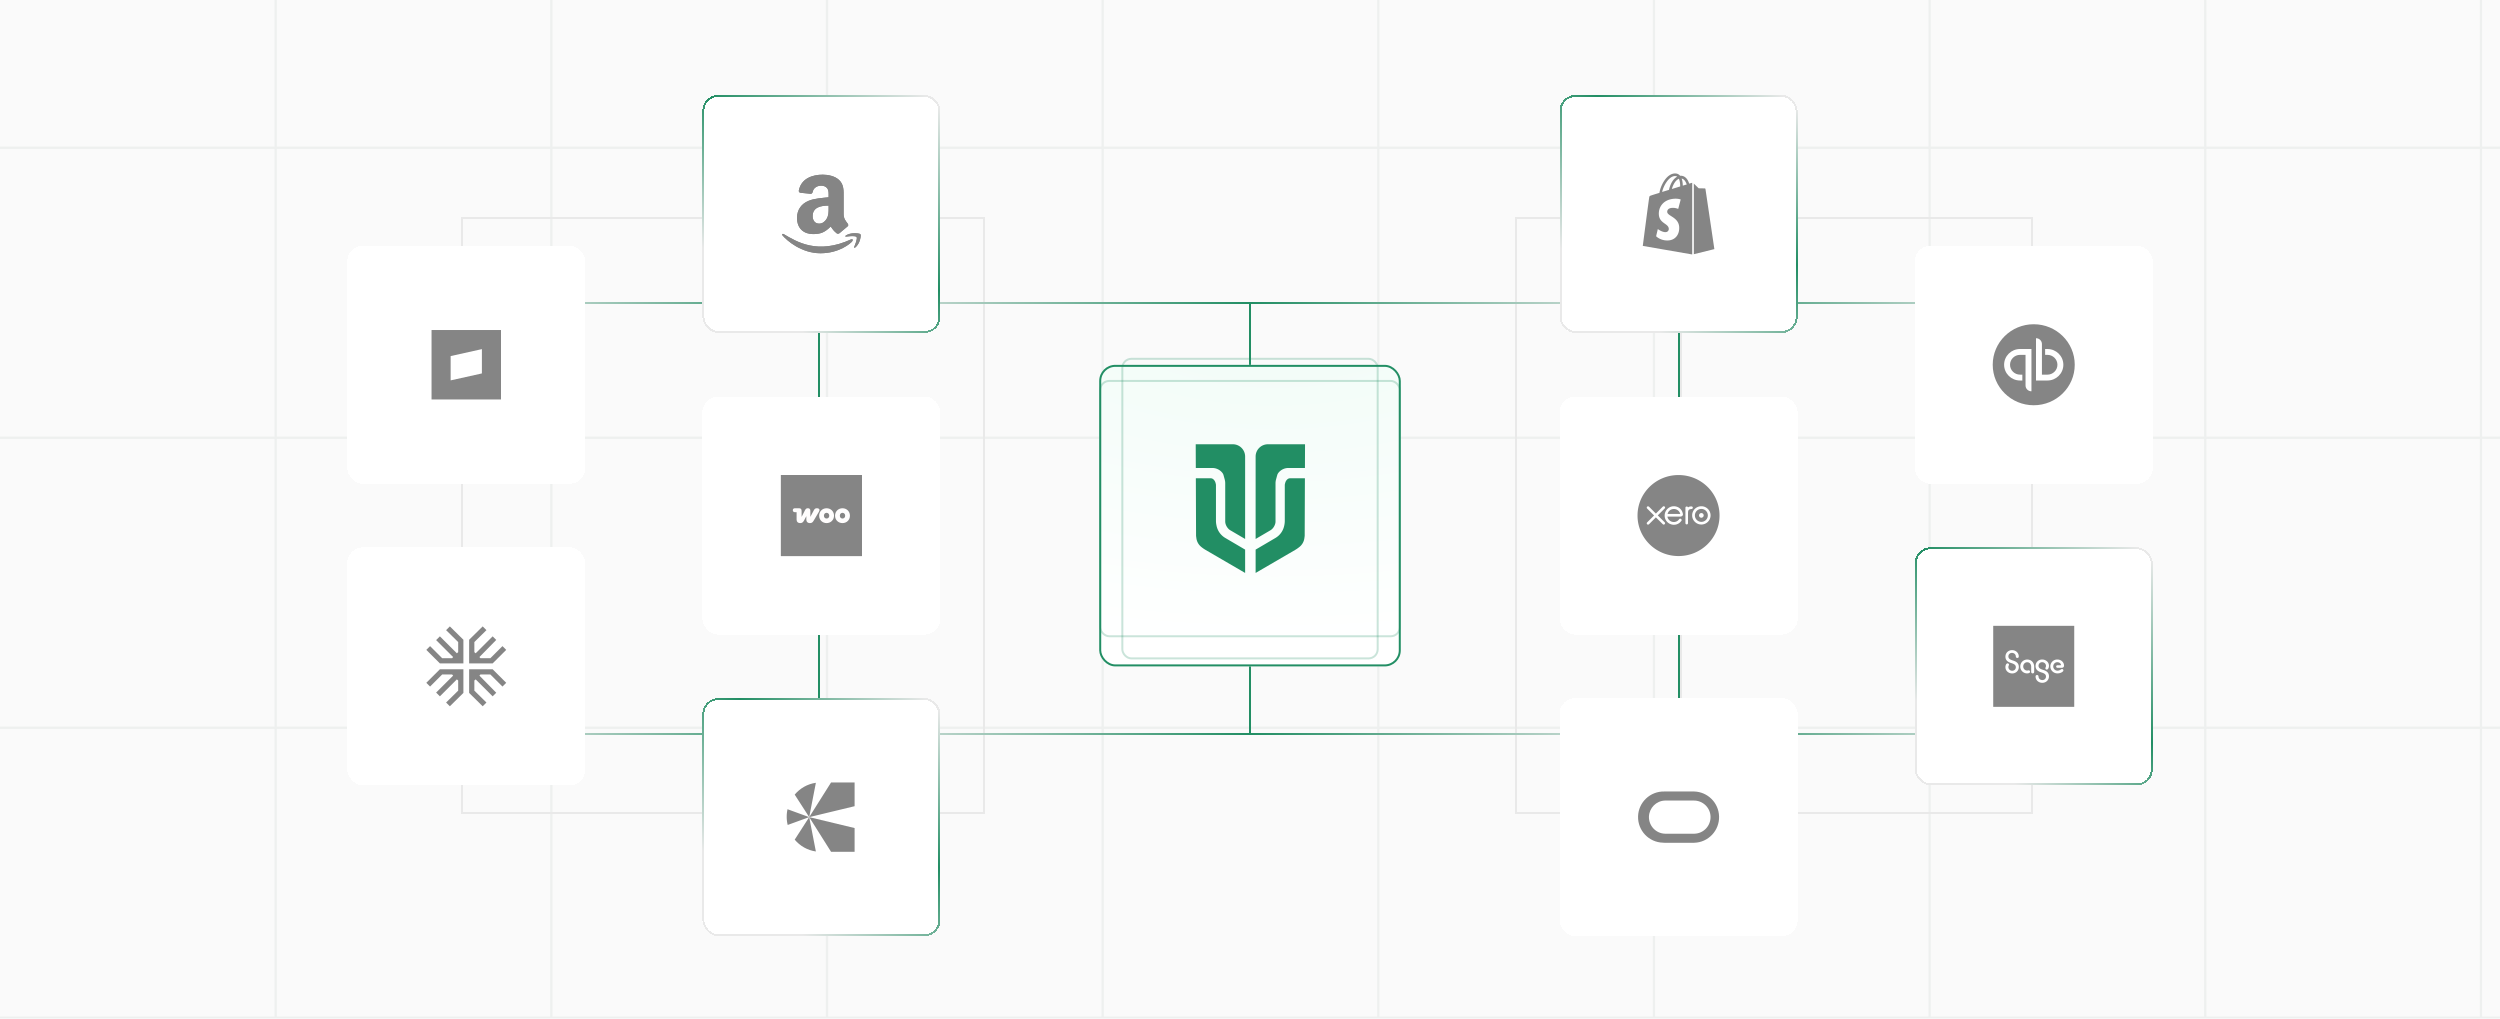 <svg xmlns="http://www.w3.org/2000/svg" width="1080" height="440" fill="none"><g clip-path="url(#a)"><path fill="#FAFAFA" d="M0 0h1080v440H0z"/><path stroke="#063322" stroke-opacity=".16" d="M119.084 768V-312M238.171 768V-312M357.254 768V-312M476.341 768V-312M595.425 768V-312M714.509 768V-312M833.596 768V-312M952.68 768V-312m119.09 1080V-312M0 63.836h1080M0 189.117h1080M0 314.391h1080M0 439.672h1080" opacity=".3"/><g filter="url(#b)"><path stroke="#E9E9E9" stroke-width=".857" d="M654.857 91.141h222.857v257.143H654.857z" shape-rendering="crispEdges"/></g><g filter="url(#c)"><path stroke="#E9E9E9" stroke-width=".857" d="M199.714 91.141h225.429v257.143H199.714z" shape-rendering="crispEdges"/></g><g stroke-width=".857" filter="url(#d)" shape-rendering="crispEdges"><path stroke="#E9E9E9" d="M354 128h186v186H354z"/><path stroke="url(#e)" d="M354 128h186v186H354z"/></g><g stroke-width=".857" filter="url(#f)" shape-rendering="crispEdges"><path stroke="#E9E9E9" d="M199.714 128H354v186H199.714z"/><path stroke="url(#g)" d="M199.714 128H354v186H199.714z"/></g><g stroke-width=".857" filter="url(#h)" shape-rendering="crispEdges"><path stroke="#E9E9E9" d="M726 128H540v186h186z"/><path stroke="url(#i)" d="M0 0h186v186H0z" transform="matrix(-1 0 0 1 726 128)"/></g><g stroke-width=".857" filter="url(#j)" shape-rendering="crispEdges"><path stroke="#E9E9E9" d="M877.714 128H725.143v186h152.571z"/><path stroke="url(#k)" d="M0 0h152.571v186H0z" transform="matrix(-1 0 0 1 877.714 128)"/></g><g filter="url(#l)"><rect width="102.857" height="102.857" x="303.428" y="38" fill="#fff" rx="6.857" shape-rendering="crispEdges"/><rect width="102" height="102" x="303.857" y="38.429" stroke="#fff" stroke-width=".857" rx="6.429" shape-rendering="crispEdges"/><rect width="102" height="102" x="303.857" y="38.429" stroke="url(#m)" stroke-width=".857" rx="6.429" shape-rendering="crispEdges"/><path fill="#858585" d="M367.666 100.407c-14.446 6.67-23.411 1.089-29.15-2.3-.355-.215-.959.049-.435.633 1.912 2.249 8.178 7.671 16.356 7.671 8.184 0 13.053-4.333 13.662-5.089.605-.75.178-1.163-.433-.915Zm4.057-2.174c-.388-.49-2.359-.582-3.599-.434-1.243.143-3.107.88-2.945 1.322.083.166.253.092 1.106.017.856-.083 3.253-.376 3.753.258.501.638-.765 3.677-.996 4.167-.224.49.085.617.505.29.414-.326 1.163-1.171 1.666-2.367.5-1.203.805-2.88.51-3.254Z"/><path fill="#858585" fill-rule="evenodd" d="M357.952 86.797c0 1.75.046 3.21-.866 4.765-.736 1.264-1.901 2.041-3.204 2.041-1.778 0-2.813-1.314-2.813-3.254 0-3.83 3.536-4.525 6.883-4.525v.973Zm4.67 10.951c-.306.266-.749.285-1.094.108-1.537-1.239-1.811-1.814-2.657-2.995-2.54 2.514-4.338 3.266-7.633 3.266-3.894 0-6.929-2.331-6.929-7.001 0-3.646 2.039-6.13 4.936-7.343 2.514-1.074 6.024-1.264 8.707-1.56v-.582c0-1.068.085-2.332-.56-3.254-.566-.828-1.647-1.17-2.598-1.17-1.765 0-3.341.879-3.725 2.699-.078.404-.384.803-.801.822l-4.494-.468c-.377-.082-.794-.38-.69-.942 1.036-5.282 5.952-6.875 10.354-6.875 2.254 0 5.197.581 6.975 2.237 2.254 2.041 2.039 4.765 2.039 7.728v7.002c0 2.104.898 3.027 1.745 4.164.299.404.365.891-.013 1.194-.945.765-2.625 2.187-3.549 2.983l-.013-.013" clip-rule="evenodd"/><path fill="#858585" d="M367.666 100.407c-14.446 6.67-23.411 1.089-29.15-2.3-.355-.215-.959.049-.435.633 1.912 2.249 8.178 7.671 16.356 7.671 8.184 0 13.053-4.333 13.662-5.089.605-.75.178-1.163-.433-.915Zm4.057-2.174c-.388-.49-2.359-.582-3.599-.434-1.243.143-3.107.88-2.945 1.322.083.166.253.092 1.106.017.856-.083 3.253-.376 3.753.258.501.638-.765 3.677-.996 4.167-.224.49.085.617.505.29.414-.326 1.163-1.171 1.666-2.367.5-1.203.805-2.88.51-3.254Z"/><path fill="#858585" fill-rule="evenodd" d="M357.952 86.797c0 1.75.046 3.21-.866 4.765-.736 1.264-1.901 2.041-3.204 2.041-1.778 0-2.813-1.314-2.813-3.254 0-3.83 3.536-4.525 6.883-4.525v.973Zm4.67 10.951c-.306.266-.749.285-1.094.108-1.537-1.239-1.811-1.814-2.657-2.995-2.54 2.514-4.338 3.266-7.633 3.266-3.894 0-6.929-2.331-6.929-7.001 0-3.646 2.039-6.13 4.936-7.343 2.514-1.074 6.024-1.264 8.707-1.56v-.582c0-1.068.085-2.332-.56-3.254-.566-.828-1.647-1.17-2.598-1.17-1.765 0-3.341.879-3.725 2.699-.078.404-.384.803-.801.822l-4.494-.468c-.377-.082-.794-.38-.69-.942 1.036-5.282 5.952-6.875 10.354-6.875 2.254 0 5.197.581 6.975 2.237 2.254 2.041 2.039 4.765 2.039 7.728v7.002c0 2.104.898 3.027 1.745 4.164.299.404.365.891-.013 1.194-.945.765-2.625 2.187-3.549 2.983l-.013-.013" clip-rule="evenodd"/></g><g filter="url(#n)"><rect width="102.857" height="102.857" x="303.428" y="168.289" fill="#fff" rx="6.857" shape-rendering="crispEdges"/><rect width="102" height="102" x="303.857" y="168.718" stroke="#fff" stroke-width=".857" rx="6.429" shape-rendering="crispEdges"/><path fill="#858585" d="M337.357 202.219h35v35h-35z"/><path fill="#858585" d="M337.357 202.219h35v35h-35z"/><g fill="#FFFDFD" fill-rule="evenodd" clip-path="url(#o)" clip-rule="evenodd"><path d="M352.894 216.562c-.578 0-.954.19-1.29.825l-1.532 2.904v-2.58c0-.77-.363-1.149-1.036-1.149-.672 0-.954.23-1.29.879l-1.452 2.85v-2.553c0-.824-.336-1.176-1.156-1.176h-1.667c-.631 0-.981.298-.981.838s.336.865.955.865h.685v3.255c0 .919.618 1.459 1.506 1.459.887 0 1.29-.351 1.734-1.175l.967-1.824v1.54c0 .905.592 1.459 1.493 1.459.9 0 1.236-.311 1.747-1.175l2.231-3.783c.484-.824.148-1.459-.927-1.459h.013Zm4.194 0c-1.828 0-3.213 1.365-3.213 3.216 0 1.85 1.398 3.201 3.213 3.201 1.815 0 3.199-1.364 3.213-3.201 0-1.851-1.398-3.216-3.213-3.216Zm0 4.445c-.685 0-1.156-.513-1.156-1.229 0-.716.471-1.243 1.156-1.243.686 0 1.156.527 1.156 1.243 0 .716-.457 1.229-1.156 1.229Zm6.869-4.445c-1.815 0-3.213 1.365-3.213 3.216 0 1.85 1.398 3.201 3.213 3.201 1.815 0 3.213-1.364 3.213-3.201 0-1.838-1.398-3.216-3.213-3.216Zm0 4.445c-.699 0-1.143-.513-1.143-1.229 0-.716.457-1.243 1.143-1.243.686 0 1.156.527 1.156 1.243 0 .716-.457 1.229-1.156 1.229Z"/></g></g><g filter="url(#p)"><rect width="102.857" height="102.857" x="303.428" y="298.57" fill="#fff" rx="6.857" shape-rendering="crispEdges"/><rect width="102" height="102" x="303.857" y="298.999" stroke="#fff" stroke-width=".857" rx="6.429" shape-rendering="crispEdges"/><rect width="102" height="102" x="303.857" y="298.999" stroke="url(#q)" stroke-width=".857" rx="6.429" shape-rendering="crispEdges"/><g fill="#858585" clip-path="url(#r)"><path d="m349.578 350.001 19.611-4.721v-10.264H359.02l-9.442 14.985Zm-9.721-.183c0 1.228.148 2.42.428 3.562l9.291-3.382-9.368-3.412a15.12 15.12 0 0 0-.351 3.229v.003Z"/><path d="m343.312 340.278 6.262 9.724 2.886-14.838c-3.655.518-6.877 2.398-9.148 5.114Zm6.266 9.722 19.611 4.718v10.264H359.02L349.578 350Z"/><path d="m343.313 359.724 6.262-9.724 2.883 14.835c-3.655-.518-6.877-2.398-9.148-5.114l.003.003Z"/></g></g><g filter="url(#s)"><rect width="102.857" height="102.857" x="673.714" y="38" fill="#fff" rx="6.857" shape-rendering="crispEdges"/><rect width="102" height="102" x="674.143" y="38.429" stroke="#fff" stroke-width=".857" rx="6.429" shape-rendering="crispEdges"/><rect width="102" height="102" x="674.143" y="38.429" stroke="url(#t)" stroke-width=".857" rx="6.429" shape-rendering="crispEdges"/><path fill="#858585" d="M730.777 76.024s-.396.113-1.045.31a8.358 8.358 0 0 0-.508-1.241c-.735-1.412-1.836-2.174-3.135-2.174-.085 0-.17 0-.282.029-.029-.057-.085-.085-.113-.141-.565-.621-1.299-.904-2.175-.875-1.694.056-3.389 1.27-4.744 3.443-.96 1.524-1.695 3.443-1.892 4.94-1.949.592-3.304 1.015-3.333 1.044-.988.31-1.016.338-1.129 1.27-.17.705-2.739 20.603-2.739 20.603l21.349 3.698V75.968c-.113.028-.198.028-.254.056Zm-4.942 1.524c-1.13.339-2.372.734-3.587 1.101.339-1.327 1.017-2.653 1.808-3.528.31-.31.734-.677 1.214-.903.48 1.016.593 2.399.565 3.33Zm-2.288-4.487c.396 0 .735.084 1.017.254-.452.225-.904.592-1.327 1.016-1.073 1.157-1.892 2.963-2.231 4.685l-2.965.903c.593-2.681 2.88-6.774 5.506-6.858Zm-3.304 15.523c.113 1.806 4.886 2.201 5.168 6.463.198 3.359-1.779 5.645-4.631 5.814-3.445.226-5.337-1.806-5.337-1.806l.734-3.105s1.892 1.44 3.417 1.327c.988-.056 1.355-.875 1.327-1.44-.141-2.37-4.038-2.23-4.292-6.124-.226-3.246 1.92-6.548 6.664-6.859 1.836-.112 2.768.34 2.768.34l-1.073 4.063s-1.215-.564-2.655-.451c-2.09.14-2.118 1.468-2.09 1.778Zm6.721-11.374c0-.847-.113-2.06-.508-3.077 1.299.254 1.92 1.694 2.203 2.569-.509.14-1.073.31-1.695.508Zm4.773 29.605 8.867-2.201s-3.812-25.77-3.841-25.939a.328.328 0 0 0-.31-.282c-.141 0-2.626-.056-2.626-.056s-1.525-1.468-2.09-2.032v30.51Z"/></g><g filter="url(#u)"><rect width="102.857" height="102.857" x="673.714" y="168.289" fill="#fff" rx="6.857" shape-rendering="crispEdges"/><rect width="102" height="102" x="674.143" y="168.718" stroke="#fff" stroke-width=".857" rx="6.429" shape-rendering="crispEdges"/><g fill="#858585" clip-path="url(#v)"><path d="M723.115 216.891c-1.303 0-2.419.856-2.717 2.122h5.471a2.828 2.828 0 0 0-2.754-2.122Zm11.871-.032a2.789 2.789 0 0 0-2.791 2.793 2.812 2.812 0 0 0 2.791 2.792 2.788 2.788 0 0 0 2.792-2.792 2.789 2.789 0 0 0-2.792-2.793Zm0 3.798a1 1 0 0 1-1.004-1.005 1 1 0 0 1 1.004-1.005 1 1 0 0 1 1.005 1.005c0 .521-.446 1.005-1.005 1.005Z"/><path d="M725.125 202.219c-9.788 0-17.715 7.819-17.715 17.5 0 9.681 7.927 17.5 17.715 17.5 9.787 0 17.714-7.819 17.714-17.5.038-9.681-7.927-17.5-17.714-17.5Zm-6.401 21.409a.598.598 0 0 1-.41-.186l-2.977-2.941-2.977 2.978a.56.56 0 0 1-.41.149.547.547 0 0 1-.558-.558c0-.149.074-.298.186-.41l2.977-2.978-2.977-2.979a.598.598 0 0 1-.186-.41c0-.335.261-.558.558-.558.149 0 .298.074.41.149l2.977 2.978 2.977-2.978a.599.599 0 0 1 .41-.187c.334 0 .595.261.595.559a.598.598 0 0 1-.186.41l-2.977 2.978 2.977 2.979a.598.598 0 0 1 .186.41c-.037.335-.298.595-.595.595Zm8.113-3.872c-.187.261-.521.372-.931.41h-5.582v.037l.111.447c.335.893 1.229 1.861 2.68 1.861a2.71 2.71 0 0 0 1.303-.335c.297-.149.558-.372.781-.633.074-.074.112-.149.186-.223a.539.539 0 0 1 .484-.261c.112 0 .26.037.372.149.112.075.186.224.223.372a.548.548 0 0 1-.148.484l-.038.038c-.335.409-.67.744-1.005.968a4.85 4.85 0 0 1-1.19.521 4.262 4.262 0 0 1-.968.112c-.149 0-.298 0-.484-.037a3.971 3.971 0 0 1-3.386-2.979 4.032 4.032 0 0 1-.112-.968c0-1.303.633-2.532 1.675-3.277a3.962 3.962 0 0 1 2.307-.745c.744 0 1.489.224 2.121.596.931.596 1.526 1.49 1.749 2.607a.861.861 0 0 1-.148.856Zm3.647-2.83c-1.154.149-1.266.708-1.266 2.011v4.058c0 .298-.26.559-.558.559a.572.572 0 0 1-.558-.559v-6.627c0-.335.26-.559.558-.559.261 0 .484.149.558.41a2.23 2.23 0 0 1 1.34-.447h.149c.335 0 .595.261.595.558 0 .298-.26.559-.595.559-.037 0-.149 0-.223.037Zm4.503 6.665c-2.196 0-3.982-1.787-3.982-3.947 0-2.197 1.786-3.947 3.982-3.947s3.982 1.788 3.982 3.947c0 2.16-1.786 3.947-3.982 3.947Z"/></g></g><g filter="url(#w)"><rect width="102.857" height="102.857" x="673.714" y="298.57" fill="#fff" rx="6.857" shape-rendering="crispEdges"/><rect width="102" height="102" x="674.143" y="298.999" stroke="#fff" stroke-width=".857" rx="6.429" shape-rendering="crispEdges"/><g clip-path="url(#x)"><path fill="#858585" d="M719.011 361.077h12.86c6.113-.149 10.921-5.258 10.772-11.337-.149-5.929-4.92-10.666-10.772-10.815h-12.86c-6.113-.149-11.219 4.662-11.368 10.778-.149 6.116 4.659 11.188 10.772 11.337.186.037.373.037.596.037Zm12.561-3.916h-12.3c-3.951-.111-7.045-3.431-6.933-7.384.149-3.766 3.169-6.824 6.933-6.936h12.3c3.952-.112 7.269 2.983 7.381 6.936.112 3.953-2.982 7.273-6.933 7.384h-.448Z"/></g></g><g filter="url(#y)"><rect width="130.286" height="130.286" x="474.857" y="154.57" fill="#fff" rx="6.949"/><rect width="130.286" height="130.286" x="474.857" y="154.57" fill="url(#z)" fill-opacity=".08" rx="6.949"/><rect width="129.417" height="129.417" x="475.291" y="155.005" stroke="#228E64" stroke-width=".869" rx="6.514"/></g><path fill="#228E64" fill-rule="evenodd" d="M547.744 191.922h16.03l-.038 10.243h-7.126a5.55 5.55 0 0 0-4.284 2.022c-.271.328-.468.71-.58 1.12l-.053.193-.222.816-.222.815a6.29 6.29 0 0 0-.223 1.66v16.46c0 .408-.066.815-.195 1.203l-.016.046a5.108 5.108 0 0 1-1.237 2.002c-.219.219-.466.41-.734.568l-6.416 3.765v-35.598a5.316 5.316 0 0 1 5.316-5.315Zm-5.316 45.509v10.079l17.031-9.911a14.393 14.393 0 0 0 1.991-1.394 5.804 5.804 0 0 0 2.036-3.676l.14-1.028.093-24.884h-6.415c-.416 0-.817.15-1.13.424-.457.4-.786.926-.946 1.512l-.111.409a2.471 2.471 0 0 0-.088.657v15.355c0 .594-.059 1.188-.176 1.771l-.064.319a8.01 8.01 0 0 1-3.799 5.338l-8.562 5.029Zm-9.849-45.509h-16.031l.039 10.243h7.125c1.659 0 3.231.742 4.285 2.022.271.328.468.71.58 1.12l.053.193.222.816.222.815a6.29 6.29 0 0 1 .223 1.66v16.46c0 .408.066.815.195 1.203l.015.046c.252.754.675 1.44 1.237 2.002.22.219.467.41.735.568l6.415 3.765v-35.598a5.315 5.315 0 0 0-5.315-5.315Zm5.315 45.509v10.079l-17.03-9.911a14.393 14.393 0 0 1-1.991-1.394 5.804 5.804 0 0 1-2.036-3.676l-.14-1.028-.094-24.884h6.416c.416 0 .817.15 1.13.424.457.4.786.926.946 1.512l.111.409c.059.214.088.435.088.657v15.355c0 .594.059 1.188.176 1.771l.064.319a8.01 8.01 0 0 0 3.799 5.338l8.561 5.029Z" clip-rule="evenodd"/><rect width="110.309" height="129.417" x="484.846" y="155.005" stroke="#228E64" stroke-width=".869" opacity=".24" rx="3.909"/><rect width="129.417" height="110.309" x="475.291" y="164.559" stroke="#228E64" stroke-width=".869" opacity=".24" rx="3.909"/><g filter="url(#A)"><rect width="102.857" height="102.857" x="827.143" y="233.43" fill="#fff" rx="6.857" shape-rendering="crispEdges"/><rect width="102" height="102" x="827.571" y="233.858" stroke="#fff" stroke-width=".857" rx="6.429" shape-rendering="crispEdges"/><rect width="102" height="102" x="827.571" y="233.858" stroke="url(#B)" stroke-width=".857" rx="6.429" shape-rendering="crispEdges"/><path fill="#858585" d="M861.071 267.359h35v35h-35z"/><g clip-path="url(#C)"><path fill="#fff" d="M869.202 277.859c-1.635 0-2.857 1.224-2.857 2.805 0 1.732 1.222 2.39 2.594 2.804 1.297.414 1.898.866 1.898 1.751 0 .903-.677 1.543-1.56 1.543s-1.654-.64-1.654-1.618c0-.546.263-.678.263-.979 0-.339-.244-.602-.639-.602-.451 0-.902.677-.902 1.656 0 1.562 1.335 2.71 2.932 2.71 1.616 0 2.857-1.223 2.857-2.804 0-1.713-1.222-2.391-2.613-2.805-1.278-.395-1.898-.866-1.898-1.75 0-.885.658-1.525 1.541-1.525.921 0 1.654.659 1.673 1.544.019.414.301.658.639.658s.658-.244.639-.677c-.019-1.581-1.334-2.711-2.913-2.711Zm6.503 10.051c.714 0 1.278-.244 1.278-.734a.603.603 0 0 0-.583-.602c-.207 0-.357.094-.695.094-.94 0-1.673-.809-1.673-1.75 0-1.017.752-1.826 1.692-1.826 1.071 0 1.747.809 1.747 1.995v2.183c0 .377.301.64.658.64a.633.633 0 0 0 .639-.64v-2.202c0-1.825-1.24-3.143-3.007-3.143-1.654 0-3.007 1.28-3.007 3.012-.019 1.656 1.334 2.973 2.951 2.973Zm6.597 4.066c1.616 0 2.856-1.223 2.856-2.804 0-1.732-1.221-2.391-2.612-2.805-1.278-.414-1.898-.866-1.898-1.75 0-.885.676-1.544 1.541-1.544.883 0 1.672.64 1.672 1.619 0 .546-.263.677-.263.979 0 .338.245.602.621.602.469 0 .939-.678.939-1.656 0-1.563-1.353-2.711-2.95-2.711-1.617 0-2.838 1.224-2.838 2.805 0 1.712 1.221 2.39 2.593 2.804 1.297.395 1.898.866 1.898 1.751 0 .903-.676 1.524-1.541 1.524-.939 0-1.654-.64-1.672-1.543-.019-.414-.32-.64-.639-.64-.339 0-.658.226-.639.659.018 1.6 1.315 2.71 2.932 2.71Zm6.502-4.066c.846 0 1.504-.244 1.955-.527.451-.282.62-.527.62-.809 0-.282-.207-.546-.601-.546-.47 0-.846.697-1.974.697a1.81 1.81 0 0 1-1.804-1.826c0-.998.771-1.826 1.729-1.826 1.034 0 1.598.678 1.598 1.129 0 .132-.094.189-.207.189h-1.259c-.339 0-.602.226-.602.527 0 .339.263.583.602.583h1.729c.658 0 1.071-.339 1.071-.941 0-1.487-1.259-2.654-2.932-2.654a2.986 2.986 0 0 0-2.988 2.993c0 1.656 1.391 3.011 3.063 3.011Z"/></g></g><g filter="url(#D)"><rect width="102.857" height="102.857" x="150" y="233.43" fill="#fff" rx="6.857" shape-rendering="crispEdges"/><rect width="102" height="102" x="150.429" y="233.858" stroke="#fff" stroke-width=".857" rx="6.429" shape-rendering="crispEdges"/><g fill="#858585" clip-path="url(#E)"><path d="m194.335 267.602-1.623 1.62 5.223 5.141v4.367l-.565.493-7.34-7.325-1.623 1.62 7.34 7.325-.423.493h-4.306l-5.222-5.212-1.624 1.62 5.858 5.846h10.163v-10.213l-5.858-5.775Zm14.186 0 1.624 1.62-5.223 5.141v4.367l.565.493 7.34-7.325 1.552 1.55-7.269 7.395.423.493h4.306l5.222-5.212 1.624 1.62-5.858 5.846h-10.163v-10.213l5.857-5.775Zm-14.186 34.511-1.623-1.62 5.223-5.141v-4.367l-.565-.493-7.34 7.325-1.623-1.62 7.34-7.325-.423-.493h-4.306l-5.222 5.212-1.624-1.62 5.858-5.846h10.163v10.213l-5.858 5.775Zm14.186 0 1.624-1.62-5.223-5.141v-4.367l.565-.493 7.34 7.325 1.552-1.55-7.269-7.395.423-.493h4.306l5.222 5.212 1.624-1.62-5.858-5.846h-10.163v10.213l5.857 5.775Z"/></g></g><g filter="url(#F)"><rect width="102.857" height="102.857" x="827.143" y="103.141" fill="#fff" rx="6.857" shape-rendering="crispEdges"/><rect width="102" height="102" x="827.571" y="103.569" stroke="#fff" stroke-width=".857" rx="6.429" shape-rendering="crispEdges"/><path fill="#858585" d="M878.571 172.07c9.784 0 17.715-7.835 17.715-17.5s-7.931-17.5-17.715-17.5c-9.783 0-17.715 7.835-17.715 17.5s7.932 17.5 17.715 17.5Z"/><path fill="#fff" d="M865.775 154.573c0 3.758 3.084 6.806 6.89 6.806h.984v-2.53h-.984c-2.388 0-4.331-1.918-4.331-4.276 0-2.36 1.943-4.278 4.331-4.278h2.364v13.222c0 1.396 1.145 2.527 2.559 2.527v-18.277h-4.923c-3.806 0-6.89 3.046-6.89 6.806Zm18.703-6.806h-.984v2.529h.984c2.388 0 4.33 1.918 4.33 4.277s-1.942 4.278-4.33 4.278h-2.365v-13.223c0-1.396-1.145-2.526-2.56-2.526v18.277h4.925c3.804 0 6.889-3.047 6.889-6.806 0-3.757-3.085-6.806-6.889-6.806Z"/></g><g filter="url(#G)"><rect width="102.857" height="102.857" x="150" y="103.141" fill="#fff" rx="6.857" shape-rendering="crispEdges"/><rect width="102" height="102" x="150.429" y="103.569" stroke="#fff" stroke-width=".857" rx="6.429" shape-rendering="crispEdges"/><path fill="#858585" d="M186.428 139.57h30v30h-30z"/><path fill="#fff" d="M208.178 158.32v-10.5l-13.5 3v10.5l13.5-3Z"/></g></g><defs><filter id="b" width="237.429" height="271.714" x="647.572" y="85.997" color-interpolation-filters="sRGB" filterUnits="userSpaceOnUse"><feFlood flood-opacity="0" result="BackgroundImageFix"/><feColorMatrix in="SourceAlpha" result="hardAlpha" values="0 0 0 0 0 0 0 0 0 0 0 0 0 0 0 0 0 0 127 0"/><feOffset dy="2.143"/><feGaussianBlur stdDeviation="3.429"/><feComposite in2="hardAlpha" operator="out"/><feColorMatrix values="0 0 0 0 0 0 0 0 0 0 0 0 0 0 0 0 0 0 0.04 0"/><feBlend in2="BackgroundImageFix" result="effect1_dropShadow_924_6424"/><feColorMatrix in="SourceAlpha" result="hardAlpha" values="0 0 0 0 0 0 0 0 0 0 0 0 0 0 0 0 0 0 127 0"/><feOffset dy=".857"/><feComposite in2="hardAlpha" operator="out"/><feColorMatrix values="0 0 0 0 0 0 0 0 0 0 0 0 0 0 0 0 0 0 0.04 0"/><feBlend in2="effect1_dropShadow_924_6424" result="effect2_dropShadow_924_6424"/><feBlend in="SourceGraphic" in2="effect2_dropShadow_924_6424" result="shape"/></filter><filter id="c" width="240" height="271.714" x="192.429" y="85.997" color-interpolation-filters="sRGB" filterUnits="userSpaceOnUse"><feFlood flood-opacity="0" result="BackgroundImageFix"/><feColorMatrix in="SourceAlpha" result="hardAlpha" values="0 0 0 0 0 0 0 0 0 0 0 0 0 0 0 0 0 0 127 0"/><feOffset dy="2.143"/><feGaussianBlur stdDeviation="3.429"/><feComposite in2="hardAlpha" operator="out"/><feColorMatrix values="0 0 0 0 0 0 0 0 0 0 0 0 0 0 0 0 0 0 0.04 0"/><feBlend in2="BackgroundImageFix" result="effect1_dropShadow_924_6424"/><feColorMatrix in="SourceAlpha" result="hardAlpha" values="0 0 0 0 0 0 0 0 0 0 0 0 0 0 0 0 0 0 127 0"/><feOffset dy=".857"/><feComposite in2="hardAlpha" operator="out"/><feColorMatrix values="0 0 0 0 0 0 0 0 0 0 0 0 0 0 0 0 0 0 0.04 0"/><feBlend in2="effect1_dropShadow_924_6424" result="effect2_dropShadow_924_6424"/><feBlend in="SourceGraphic" in2="effect2_dropShadow_924_6424" result="shape"/></filter><filter id="d" width="200.571" height="200.574" x="346.714" y="122.856" color-interpolation-filters="sRGB" filterUnits="userSpaceOnUse"><feFlood flood-opacity="0" result="BackgroundImageFix"/><feColorMatrix in="SourceAlpha" result="hardAlpha" values="0 0 0 0 0 0 0 0 0 0 0 0 0 0 0 0 0 0 127 0"/><feOffset dy="2.143"/><feGaussianBlur stdDeviation="3.429"/><feComposite in2="hardAlpha" operator="out"/><feColorMatrix values="0 0 0 0 0 0 0 0 0 0 0 0 0 0 0 0 0 0 0.04 0"/><feBlend in2="BackgroundImageFix" result="effect1_dropShadow_924_6424"/><feColorMatrix in="SourceAlpha" result="hardAlpha" values="0 0 0 0 0 0 0 0 0 0 0 0 0 0 0 0 0 0 127 0"/><feOffset dy=".857"/><feComposite in2="hardAlpha" operator="out"/><feColorMatrix values="0 0 0 0 0 0 0 0 0 0 0 0 0 0 0 0 0 0 0.04 0"/><feBlend in2="effect1_dropShadow_924_6424" result="effect2_dropShadow_924_6424"/><feBlend in="SourceGraphic" in2="effect2_dropShadow_924_6424" result="shape"/></filter><filter id="f" width="168.857" height="200.574" x="192.429" y="122.856" color-interpolation-filters="sRGB" filterUnits="userSpaceOnUse"><feFlood flood-opacity="0" result="BackgroundImageFix"/><feColorMatrix in="SourceAlpha" result="hardAlpha" values="0 0 0 0 0 0 0 0 0 0 0 0 0 0 0 0 0 0 127 0"/><feOffset dy="2.143"/><feGaussianBlur stdDeviation="3.429"/><feComposite in2="hardAlpha" operator="out"/><feColorMatrix values="0 0 0 0 0 0 0 0 0 0 0 0 0 0 0 0 0 0 0.04 0"/><feBlend in2="BackgroundImageFix" result="effect1_dropShadow_924_6424"/><feColorMatrix in="SourceAlpha" result="hardAlpha" values="0 0 0 0 0 0 0 0 0 0 0 0 0 0 0 0 0 0 127 0"/><feOffset dy=".857"/><feComposite in2="hardAlpha" operator="out"/><feColorMatrix values="0 0 0 0 0 0 0 0 0 0 0 0 0 0 0 0 0 0 0.04 0"/><feBlend in2="effect1_dropShadow_924_6424" result="effect2_dropShadow_924_6424"/><feBlend in="SourceGraphic" in2="effect2_dropShadow_924_6424" result="shape"/></filter><filter id="h" width="200.571" height="200.574" x="532.714" y="122.856" color-interpolation-filters="sRGB" filterUnits="userSpaceOnUse"><feFlood flood-opacity="0" result="BackgroundImageFix"/><feColorMatrix in="SourceAlpha" result="hardAlpha" values="0 0 0 0 0 0 0 0 0 0 0 0 0 0 0 0 0 0 127 0"/><feOffset dy="2.143"/><feGaussianBlur stdDeviation="3.429"/><feComposite in2="hardAlpha" operator="out"/><feColorMatrix values="0 0 0 0 0 0 0 0 0 0 0 0 0 0 0 0 0 0 0.04 0"/><feBlend in2="BackgroundImageFix" result="effect1_dropShadow_924_6424"/><feColorMatrix in="SourceAlpha" result="hardAlpha" values="0 0 0 0 0 0 0 0 0 0 0 0 0 0 0 0 0 0 127 0"/><feOffset dy=".857"/><feComposite in2="hardAlpha" operator="out"/><feColorMatrix values="0 0 0 0 0 0 0 0 0 0 0 0 0 0 0 0 0 0 0.04 0"/><feBlend in2="effect1_dropShadow_924_6424" result="effect2_dropShadow_924_6424"/><feBlend in="SourceGraphic" in2="effect2_dropShadow_924_6424" result="shape"/></filter><filter id="j" width="167.143" height="200.574" x="717.857" y="122.856" color-interpolation-filters="sRGB" filterUnits="userSpaceOnUse"><feFlood flood-opacity="0" result="BackgroundImageFix"/><feColorMatrix in="SourceAlpha" result="hardAlpha" values="0 0 0 0 0 0 0 0 0 0 0 0 0 0 0 0 0 0 127 0"/><feOffset dy="2.143"/><feGaussianBlur stdDeviation="3.429"/><feComposite in2="hardAlpha" operator="out"/><feColorMatrix values="0 0 0 0 0 0 0 0 0 0 0 0 0 0 0 0 0 0 0.04 0"/><feBlend in2="BackgroundImageFix" result="effect1_dropShadow_924_6424"/><feColorMatrix in="SourceAlpha" result="hardAlpha" values="0 0 0 0 0 0 0 0 0 0 0 0 0 0 0 0 0 0 127 0"/><feOffset dy=".857"/><feComposite in2="hardAlpha" operator="out"/><feColorMatrix values="0 0 0 0 0 0 0 0 0 0 0 0 0 0 0 0 0 0 0.04 0"/><feBlend in2="effect1_dropShadow_924_6424" result="effect2_dropShadow_924_6424"/><feBlend in="SourceGraphic" in2="effect2_dropShadow_924_6424" result="shape"/></filter><filter id="l" width="116.571" height="116.574" x="296.571" y="33.286" color-interpolation-filters="sRGB" filterUnits="userSpaceOnUse"><feFlood flood-opacity="0" result="BackgroundImageFix"/><feColorMatrix in="SourceAlpha" result="hardAlpha" values="0 0 0 0 0 0 0 0 0 0 0 0 0 0 0 0 0 0 127 0"/><feOffset dy="2.143"/><feGaussianBlur stdDeviation="3.429"/><feComposite in2="hardAlpha" operator="out"/><feColorMatrix values="0 0 0 0 0 0 0 0 0 0 0 0 0 0 0 0 0 0 0.04 0"/><feBlend in2="BackgroundImageFix" result="effect1_dropShadow_924_6424"/><feColorMatrix in="SourceAlpha" result="hardAlpha" values="0 0 0 0 0 0 0 0 0 0 0 0 0 0 0 0 0 0 127 0"/><feOffset dy=".857"/><feComposite in2="hardAlpha" operator="out"/><feColorMatrix values="0 0 0 0 0 0 0 0 0 0 0 0 0 0 0 0 0 0 0.04 0"/><feBlend in2="effect1_dropShadow_924_6424" result="effect2_dropShadow_924_6424"/><feBlend in="SourceGraphic" in2="effect2_dropShadow_924_6424" result="shape"/></filter><filter id="n" width="116.571" height="116.574" x="296.571" y="163.575" color-interpolation-filters="sRGB" filterUnits="userSpaceOnUse"><feFlood flood-opacity="0" result="BackgroundImageFix"/><feColorMatrix in="SourceAlpha" result="hardAlpha" values="0 0 0 0 0 0 0 0 0 0 0 0 0 0 0 0 0 0 127 0"/><feOffset dy="2.143"/><feGaussianBlur stdDeviation="3.429"/><feComposite in2="hardAlpha" operator="out"/><feColorMatrix values="0 0 0 0 0 0 0 0 0 0 0 0 0 0 0 0 0 0 0.04 0"/><feBlend in2="BackgroundImageFix" result="effect1_dropShadow_924_6424"/><feColorMatrix in="SourceAlpha" result="hardAlpha" values="0 0 0 0 0 0 0 0 0 0 0 0 0 0 0 0 0 0 127 0"/><feOffset dy=".857"/><feComposite in2="hardAlpha" operator="out"/><feColorMatrix values="0 0 0 0 0 0 0 0 0 0 0 0 0 0 0 0 0 0 0.04 0"/><feBlend in2="effect1_dropShadow_924_6424" result="effect2_dropShadow_924_6424"/><feBlend in="SourceGraphic" in2="effect2_dropShadow_924_6424" result="shape"/></filter><filter id="p" width="116.571" height="116.574" x="296.571" y="293.856" color-interpolation-filters="sRGB" filterUnits="userSpaceOnUse"><feFlood flood-opacity="0" result="BackgroundImageFix"/><feColorMatrix in="SourceAlpha" result="hardAlpha" values="0 0 0 0 0 0 0 0 0 0 0 0 0 0 0 0 0 0 127 0"/><feOffset dy="2.143"/><feGaussianBlur stdDeviation="3.429"/><feComposite in2="hardAlpha" operator="out"/><feColorMatrix values="0 0 0 0 0 0 0 0 0 0 0 0 0 0 0 0 0 0 0.04 0"/><feBlend in2="BackgroundImageFix" result="effect1_dropShadow_924_6424"/><feColorMatrix in="SourceAlpha" result="hardAlpha" values="0 0 0 0 0 0 0 0 0 0 0 0 0 0 0 0 0 0 127 0"/><feOffset dy=".857"/><feComposite in2="hardAlpha" operator="out"/><feColorMatrix values="0 0 0 0 0 0 0 0 0 0 0 0 0 0 0 0 0 0 0.04 0"/><feBlend in2="effect1_dropShadow_924_6424" result="effect2_dropShadow_924_6424"/><feBlend in="SourceGraphic" in2="effect2_dropShadow_924_6424" result="shape"/></filter><filter id="s" width="116.571" height="116.574" x="666.857" y="33.286" color-interpolation-filters="sRGB" filterUnits="userSpaceOnUse"><feFlood flood-opacity="0" result="BackgroundImageFix"/><feColorMatrix in="SourceAlpha" result="hardAlpha" values="0 0 0 0 0 0 0 0 0 0 0 0 0 0 0 0 0 0 127 0"/><feOffset dy="2.143"/><feGaussianBlur stdDeviation="3.429"/><feComposite in2="hardAlpha" operator="out"/><feColorMatrix values="0 0 0 0 0 0 0 0 0 0 0 0 0 0 0 0 0 0 0.04 0"/><feBlend in2="BackgroundImageFix" result="effect1_dropShadow_924_6424"/><feColorMatrix in="SourceAlpha" result="hardAlpha" values="0 0 0 0 0 0 0 0 0 0 0 0 0 0 0 0 0 0 127 0"/><feOffset dy=".857"/><feComposite in2="hardAlpha" operator="out"/><feColorMatrix values="0 0 0 0 0 0 0 0 0 0 0 0 0 0 0 0 0 0 0.04 0"/><feBlend in2="effect1_dropShadow_924_6424" result="effect2_dropShadow_924_6424"/><feBlend in="SourceGraphic" in2="effect2_dropShadow_924_6424" result="shape"/></filter><filter id="u" width="116.571" height="116.574" x="666.857" y="163.575" color-interpolation-filters="sRGB" filterUnits="userSpaceOnUse"><feFlood flood-opacity="0" result="BackgroundImageFix"/><feColorMatrix in="SourceAlpha" result="hardAlpha" values="0 0 0 0 0 0 0 0 0 0 0 0 0 0 0 0 0 0 127 0"/><feOffset dy="2.143"/><feGaussianBlur stdDeviation="3.429"/><feComposite in2="hardAlpha" operator="out"/><feColorMatrix values="0 0 0 0 0 0 0 0 0 0 0 0 0 0 0 0 0 0 0.04 0"/><feBlend in2="BackgroundImageFix" result="effect1_dropShadow_924_6424"/><feColorMatrix in="SourceAlpha" result="hardAlpha" values="0 0 0 0 0 0 0 0 0 0 0 0 0 0 0 0 0 0 127 0"/><feOffset dy=".857"/><feComposite in2="hardAlpha" operator="out"/><feColorMatrix values="0 0 0 0 0 0 0 0 0 0 0 0 0 0 0 0 0 0 0.04 0"/><feBlend in2="effect1_dropShadow_924_6424" result="effect2_dropShadow_924_6424"/><feBlend in="SourceGraphic" in2="effect2_dropShadow_924_6424" result="shape"/></filter><filter id="w" width="116.571" height="116.574" x="666.857" y="293.856" color-interpolation-filters="sRGB" filterUnits="userSpaceOnUse"><feFlood flood-opacity="0" result="BackgroundImageFix"/><feColorMatrix in="SourceAlpha" result="hardAlpha" values="0 0 0 0 0 0 0 0 0 0 0 0 0 0 0 0 0 0 127 0"/><feOffset dy="2.143"/><feGaussianBlur stdDeviation="3.429"/><feComposite in2="hardAlpha" operator="out"/><feColorMatrix values="0 0 0 0 0 0 0 0 0 0 0 0 0 0 0 0 0 0 0.04 0"/><feBlend in2="BackgroundImageFix" result="effect1_dropShadow_924_6424"/><feColorMatrix in="SourceAlpha" result="hardAlpha" values="0 0 0 0 0 0 0 0 0 0 0 0 0 0 0 0 0 0 127 0"/><feOffset dy=".857"/><feComposite in2="hardAlpha" operator="out"/><feColorMatrix values="0 0 0 0 0 0 0 0 0 0 0 0 0 0 0 0 0 0 0.04 0"/><feBlend in2="effect1_dropShadow_924_6424" result="effect2_dropShadow_924_6424"/><feBlend in="SourceGraphic" in2="effect2_dropShadow_924_6424" result="shape"/></filter><filter id="y" width="144.183" height="144.186" x="467.909" y="149.793" color-interpolation-filters="sRGB" filterUnits="userSpaceOnUse"><feFlood flood-opacity="0" result="BackgroundImageFix"/><feColorMatrix in="SourceAlpha" result="hardAlpha" values="0 0 0 0 0 0 0 0 0 0 0 0 0 0 0 0 0 0 127 0"/><feOffset dy="2.171"/><feGaussianBlur stdDeviation="3.474"/><feComposite in2="hardAlpha" operator="out"/><feColorMatrix values="0 0 0 0 0 0 0 0 0 0 0 0 0 0 0 0 0 0 0.04 0"/><feBlend in2="BackgroundImageFix" result="effect1_dropShadow_924_6424"/><feColorMatrix in="SourceAlpha" result="hardAlpha" values="0 0 0 0 0 0 0 0 0 0 0 0 0 0 0 0 0 0 127 0"/><feOffset dy=".869"/><feComposite in2="hardAlpha" operator="out"/><feColorMatrix values="0 0 0 0 0 0 0 0 0 0 0 0 0 0 0 0 0 0 0.04 0"/><feBlend in2="effect1_dropShadow_924_6424" result="effect2_dropShadow_924_6424"/><feBlend in="SourceGraphic" in2="effect2_dropShadow_924_6424" result="shape"/></filter><filter id="A" width="116.571" height="116.574" x="820.285" y="228.715" color-interpolation-filters="sRGB" filterUnits="userSpaceOnUse"><feFlood flood-opacity="0" result="BackgroundImageFix"/><feColorMatrix in="SourceAlpha" result="hardAlpha" values="0 0 0 0 0 0 0 0 0 0 0 0 0 0 0 0 0 0 127 0"/><feOffset dy="2.143"/><feGaussianBlur stdDeviation="3.429"/><feComposite in2="hardAlpha" operator="out"/><feColorMatrix values="0 0 0 0 0 0 0 0 0 0 0 0 0 0 0 0 0 0 0.04 0"/><feBlend in2="BackgroundImageFix" result="effect1_dropShadow_924_6424"/><feColorMatrix in="SourceAlpha" result="hardAlpha" values="0 0 0 0 0 0 0 0 0 0 0 0 0 0 0 0 0 0 127 0"/><feOffset dy=".857"/><feComposite in2="hardAlpha" operator="out"/><feColorMatrix values="0 0 0 0 0 0 0 0 0 0 0 0 0 0 0 0 0 0 0.04 0"/><feBlend in2="effect1_dropShadow_924_6424" result="effect2_dropShadow_924_6424"/><feBlend in="SourceGraphic" in2="effect2_dropShadow_924_6424" result="shape"/></filter><filter id="D" width="116.571" height="116.574" x="143.143" y="228.715" color-interpolation-filters="sRGB" filterUnits="userSpaceOnUse"><feFlood flood-opacity="0" result="BackgroundImageFix"/><feColorMatrix in="SourceAlpha" result="hardAlpha" values="0 0 0 0 0 0 0 0 0 0 0 0 0 0 0 0 0 0 127 0"/><feOffset dy="2.143"/><feGaussianBlur stdDeviation="3.429"/><feComposite in2="hardAlpha" operator="out"/><feColorMatrix values="0 0 0 0 0 0 0 0 0 0 0 0 0 0 0 0 0 0 0.04 0"/><feBlend in2="BackgroundImageFix" result="effect1_dropShadow_924_6424"/><feColorMatrix in="SourceAlpha" result="hardAlpha" values="0 0 0 0 0 0 0 0 0 0 0 0 0 0 0 0 0 0 127 0"/><feOffset dy=".857"/><feComposite in2="hardAlpha" operator="out"/><feColorMatrix values="0 0 0 0 0 0 0 0 0 0 0 0 0 0 0 0 0 0 0.04 0"/><feBlend in2="effect1_dropShadow_924_6424" result="effect2_dropShadow_924_6424"/><feBlend in="SourceGraphic" in2="effect2_dropShadow_924_6424" result="shape"/></filter><filter id="F" width="116.571" height="116.574" x="820.285" y="98.426" color-interpolation-filters="sRGB" filterUnits="userSpaceOnUse"><feFlood flood-opacity="0" result="BackgroundImageFix"/><feColorMatrix in="SourceAlpha" result="hardAlpha" values="0 0 0 0 0 0 0 0 0 0 0 0 0 0 0 0 0 0 127 0"/><feOffset dy="2.143"/><feGaussianBlur stdDeviation="3.429"/><feComposite in2="hardAlpha" operator="out"/><feColorMatrix values="0 0 0 0 0 0 0 0 0 0 0 0 0 0 0 0 0 0 0.04 0"/><feBlend in2="BackgroundImageFix" result="effect1_dropShadow_924_6424"/><feColorMatrix in="SourceAlpha" result="hardAlpha" values="0 0 0 0 0 0 0 0 0 0 0 0 0 0 0 0 0 0 127 0"/><feOffset dy=".857"/><feComposite in2="hardAlpha" operator="out"/><feColorMatrix values="0 0 0 0 0 0 0 0 0 0 0 0 0 0 0 0 0 0 0.04 0"/><feBlend in2="effect1_dropShadow_924_6424" result="effect2_dropShadow_924_6424"/><feBlend in="SourceGraphic" in2="effect2_dropShadow_924_6424" result="shape"/></filter><filter id="G" width="116.571" height="116.574" x="143.143" y="98.426" color-interpolation-filters="sRGB" filterUnits="userSpaceOnUse"><feFlood flood-opacity="0" result="BackgroundImageFix"/><feColorMatrix in="SourceAlpha" result="hardAlpha" values="0 0 0 0 0 0 0 0 0 0 0 0 0 0 0 0 0 0 127 0"/><feOffset dy="2.143"/><feGaussianBlur stdDeviation="3.429"/><feComposite in2="hardAlpha" operator="out"/><feColorMatrix values="0 0 0 0 0 0 0 0 0 0 0 0 0 0 0 0 0 0 0.04 0"/><feBlend in2="BackgroundImageFix" result="effect1_dropShadow_924_6424"/><feColorMatrix in="SourceAlpha" result="hardAlpha" values="0 0 0 0 0 0 0 0 0 0 0 0 0 0 0 0 0 0 127 0"/><feOffset dy=".857"/><feComposite in2="hardAlpha" operator="out"/><feColorMatrix values="0 0 0 0 0 0 0 0 0 0 0 0 0 0 0 0 0 0 0.04 0"/><feBlend in2="effect1_dropShadow_924_6424" result="effect2_dropShadow_924_6424"/><feBlend in="SourceGraphic" in2="effect2_dropShadow_924_6424" result="shape"/></filter><linearGradient id="e" x1="361.294" x2="540" y1="268.74" y2="268.609" gradientUnits="userSpaceOnUse"><stop stop-color="#E9E9E9"/><stop offset="1" stop-color="#228E64"/></linearGradient><linearGradient id="g" x1="205.765" x2="354" y1="268.74" y2="268.65" gradientUnits="userSpaceOnUse"><stop stop-color="#E9E9E9"/><stop offset="1" stop-color="#228E64"/></linearGradient><linearGradient id="i" x1="7.294" x2="186" y1="140.74" y2="140.609" gradientUnits="userSpaceOnUse"><stop stop-color="#E9E9E9"/><stop offset="1" stop-color="#228E64"/></linearGradient><linearGradient id="k" x1="5.983" x2="152.571" y1="140.74" y2="140.652" gradientUnits="userSpaceOnUse"><stop stop-color="#E9E9E9"/><stop offset="1" stop-color="#228E64"/></linearGradient><linearGradient id="m" x1="399.428" x2="327" y1="38" y2="123.714" gradientUnits="userSpaceOnUse"><stop stop-color="#E9E9E9"/><stop offset=".538" stop-color="#228E64"/><stop offset="1" stop-color="#E9E9E9"/></linearGradient><linearGradient id="q" x1="399.428" x2="327" y1="298.57" y2="384.285" gradientUnits="userSpaceOnUse"><stop stop-color="#E9E9E9"/><stop offset=".462" stop-color="#228E64"/><stop offset="1" stop-color="#E9E9E9"/></linearGradient><linearGradient id="t" x1="769.714" x2="697.286" y1="38" y2="123.714" gradientUnits="userSpaceOnUse"><stop stop-color="#E9E9E9"/><stop offset=".462" stop-color="#228E64"/><stop offset="1" stop-color="#E9E9E9"/></linearGradient><linearGradient id="B" x1="923.143" x2="850.714" y1="233.43" y2="319.144" gradientUnits="userSpaceOnUse"><stop stop-color="#E9E9E9"/><stop offset=".538" stop-color="#228E64"/><stop offset="1" stop-color="#E9E9E9"/></linearGradient><clipPath id="a"><path fill="#fff" d="M0 0h1080v440H0z"/></clipPath><clipPath id="o"><path fill="#fff" d="M342.49 216.562h24.68v6.417h-24.68z"/></clipPath><clipPath id="r"><path fill="#fff" d="M339.857 335h30v30h-30z"/></clipPath><clipPath id="v"><path fill="#fff" d="M707.41 202.219h35.467v35H707.41z"/></clipPath><clipPath id="x"><path fill="#fff" d="M707.643 338.922h35v22.152h-35z"/></clipPath><clipPath id="C"><path fill="#fff" d="M866.345 277.859h25.316v14.117h-25.316z"/></clipPath><clipPath id="E"><path fill="#fff" d="M184.172 267.602h34.512v34.512h-34.512z"/></clipPath><radialGradient id="z" cx="0" cy="0" r="1" gradientTransform="scale(323.284 156.343) rotate(90 .448 1.256)" gradientUnits="userSpaceOnUse"><stop stop-color="#3ECF8E"/><stop offset="1" stop-color="#fff"/></radialGradient></defs></svg>